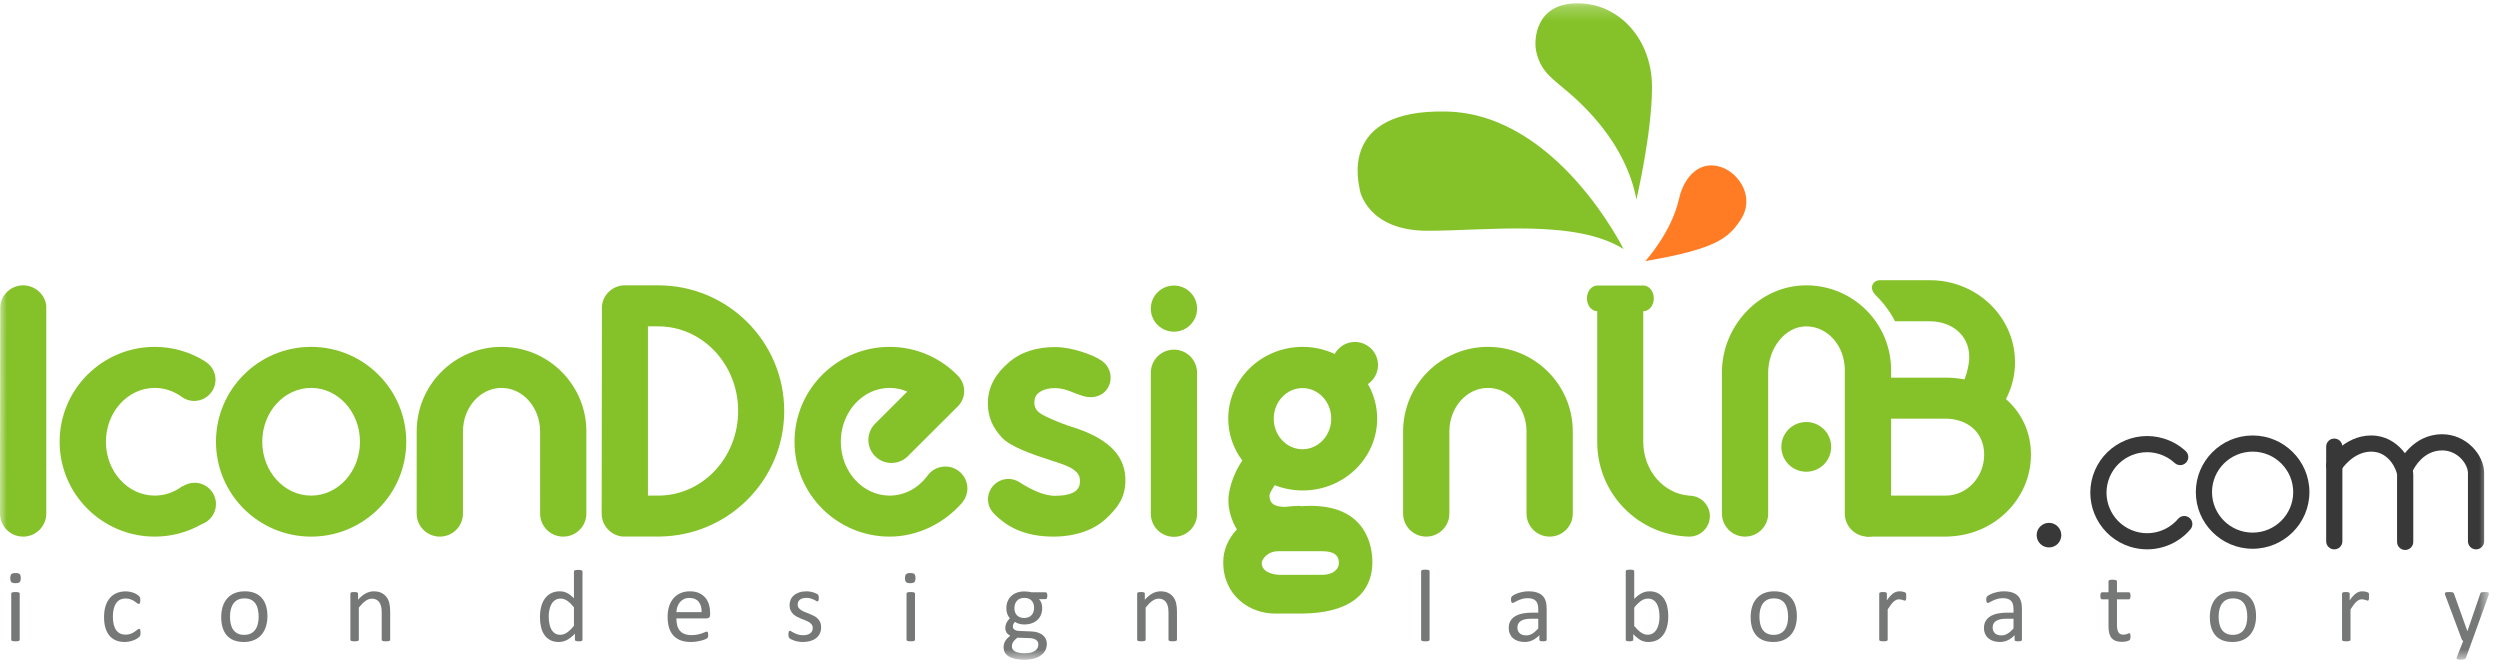 <svg width="179" height="48" viewBox="0 0 179 48" fill="none" xmlns="http://www.w3.org/2000/svg">
<mask id="mask0_2_96" style="mask-type:luminance" maskUnits="userSpaceOnUse" x="0" y="0" width="179" height="48">
<path d="M0 0.235H178.208V47.235H0V0.235Z" fill="white"/>
</mask>
<g mask="url(#mask0_2_96)">
<path d="M76.744 30.563C75.842 30.283 74.804 29.815 74.504 29.61C74.114 29.343 74.019 29.054 74.075 28.626C74.143 28.108 74.755 27.788 75.516 27.788C76.345 27.788 76.806 28.151 77.656 28.385C77.707 28.399 77.955 28.439 78.09 28.439C78.905 28.439 79.52 27.849 79.52 27.037C79.52 26.636 79.359 26.275 79.099 26.01C79.051 25.953 78.866 25.816 78.859 25.811C78.229 25.392 76.748 24.851 75.567 24.851C74.234 24.851 73.124 25.184 72.237 25.943C71.35 26.703 70.73 27.63 70.73 28.89C70.73 29.788 71.037 30.588 71.75 31.341C72.358 31.983 73.826 32.507 75.332 32.99C76.155 33.249 76.611 33.424 76.896 33.649C77.182 33.873 77.325 34.048 77.325 34.479C77.325 35.29 76.486 35.499 75.516 35.499C74.693 35.499 73.723 34.975 73.251 34.688C73.172 34.639 72.959 34.504 72.959 34.504C72.739 34.372 72.484 34.291 72.208 34.291C71.399 34.291 70.741 34.946 70.741 35.754C70.741 36.103 70.869 36.419 71.073 36.67C71.076 36.676 71.179 36.793 71.201 36.814C71.944 37.558 73.155 38.422 75.424 38.422C76.991 38.422 78.324 37.951 79.198 37.131C80.072 36.311 80.578 35.592 80.578 34.383C80.578 32.929 79.772 31.501 76.744 30.563Z" fill="#85C229"/>
<path d="M22.276 35.485C20.344 35.485 18.778 33.758 18.778 31.629C18.778 29.5 20.344 27.774 22.276 27.774C24.208 27.774 25.774 29.5 25.774 31.629C25.774 33.758 24.208 35.485 22.276 35.485ZM22.276 24.836C18.514 24.836 15.464 27.877 15.464 31.629C15.464 35.381 18.514 38.422 22.276 38.422C26.038 38.422 29.088 35.381 29.088 31.629C29.088 27.877 26.038 24.836 22.276 24.836Z" fill="#85C229"/>
<path d="M135.402 26.489C135.402 23.143 132.685 20.43 129.329 20.43C125.974 20.43 123.289 23.326 123.289 26.672L123.291 36.788C123.301 37.692 124.037 38.422 124.946 38.422C125.855 38.422 126.593 37.692 126.602 36.788V26.672C126.602 24.949 127.804 23.367 129.329 23.367C130.855 23.367 132.088 24.765 132.088 26.489V36.77C132.088 37.682 132.826 38.422 133.742 38.422C134.657 38.422 135.402 37.682 135.402 36.77V26.489Z" fill="#85C229"/>
<path d="M69.266 34.976C69.266 34.107 68.56 33.403 67.689 33.403C67.143 33.403 66.662 33.679 66.379 34.099C65.738 34.944 64.778 35.485 63.7 35.485C61.768 35.485 60.202 33.758 60.202 31.629C60.202 29.5 61.768 27.774 63.7 27.774C64.146 27.774 64.57 27.87 64.961 28.038L62.641 30.352C62.016 30.999 62.02 32.028 62.66 32.666C63.3 33.304 64.332 33.309 64.981 32.685L68.631 29.044C68.88 28.765 69.036 28.402 69.036 28C69.036 27.581 68.87 27.203 68.603 26.922L68.433 26.75C67.207 25.567 65.54 24.836 63.7 24.836C59.938 24.836 56.888 27.877 56.888 31.629C56.888 35.381 59.938 38.422 63.7 38.422C65.74 38.422 67.616 37.441 68.865 36.024C68.865 36.024 68.93 35.939 68.961 35.897C69.151 35.638 69.266 35.322 69.266 34.976Z" fill="#85C229"/>
<path d="M3.314 21.899C3.221 21.074 2.509 20.43 1.657 20.43C0.805 20.43 0.111 21.074 0.019 21.899C0.019 21.899 0 36.686 0 36.77C0 37.682 0.742 38.422 1.657 38.422C2.572 38.422 3.314 37.682 3.314 36.77V21.899Z" fill="#85C229"/>
<path d="M47.13 35.485C47.08 35.485 48.087 35.486 46.393 35.485V23.367C46.789 23.367 47.106 23.367 47.13 23.367C50.29 23.367 52.852 26.08 52.852 29.426C52.852 32.773 50.29 35.485 47.13 35.485ZM56.15 29.426C56.15 24.457 52.111 20.43 47.13 20.43H44.736C43.884 20.43 43.19 21.074 43.098 21.899C43.098 21.899 43.079 36.686 43.079 36.77C43.079 37.62 43.725 38.324 44.552 38.416C44.552 38.416 46.961 38.416 47.229 38.416C52.165 38.363 56.15 34.361 56.15 29.426ZM47.229 38.416C47.196 38.417 47.163 38.416 47.13 38.416C47.159 38.416 47.616 38.417 47.229 38.416Z" fill="#85C229"/>
<path d="M112.611 30.887C112.607 27.545 109.89 24.836 106.537 24.836C103.183 24.836 100.465 27.546 100.462 30.889V36.77C100.462 37.682 101.204 38.422 102.118 38.422C103.034 38.422 103.775 37.682 103.775 36.77V30.895C103.775 29.172 105.012 27.774 106.537 27.774C108.062 27.774 109.298 29.172 109.298 30.895L109.299 36.776C109.302 37.686 110.043 38.422 110.955 38.422C111.869 38.422 112.609 37.686 112.611 36.776V30.887Z" fill="#85C229"/>
<path d="M41.985 30.887C41.98 27.545 39.263 24.836 35.91 24.836C32.556 24.836 29.838 27.546 29.835 30.889C29.835 30.889 29.834 36.766 29.834 36.77C29.834 37.682 30.576 38.422 31.491 38.422C32.407 38.422 33.148 37.682 33.148 36.77V30.895C33.148 29.172 34.384 27.774 35.91 27.774C37.435 27.774 38.671 29.172 38.671 30.895L38.672 36.776C38.675 37.686 39.416 38.422 40.328 38.422C41.241 38.422 41.981 37.686 41.984 36.776L41.985 30.887Z" fill="#85C229"/>
<path d="M84.055 23.749C84.969 23.749 85.711 23.01 85.711 22.097C85.711 21.184 84.969 20.445 84.055 20.445C83.139 20.445 82.398 21.184 82.398 22.097C82.398 23.01 83.139 23.749 84.055 23.749ZM84.055 25.035C83.143 25.035 82.405 25.768 82.399 26.675L82.398 36.79C82.401 37.7 83.141 38.437 84.055 38.437C84.967 38.437 85.707 37.7 85.711 36.79L85.71 26.675C85.703 25.768 84.966 25.035 84.055 25.035Z" fill="#85C229"/>
<path d="M116.246 17.836C116.246 17.836 111.505 8.183 103.603 7.986C95.7 7.789 97.347 13.305 97.347 13.502C97.347 13.7 97.939 16.523 102.22 16.523C106.5 16.523 112.821 15.669 116.246 17.836Z" fill="#85C229"/>
<path d="M117.165 14.29C117.165 14.29 118.284 9.562 118.284 6.213C118.284 2.863 115.979 0.235 112.95 0.235C109.921 0.235 109.82 2.865 109.986 3.652C110.396 5.584 111.633 5.743 113.74 7.981C115.848 10.218 116.836 12.451 117.165 14.29Z" fill="#85C229"/>
<path d="M117.807 18.69C117.807 18.69 119.675 16.658 120.218 14.232C120.582 12.61 121.757 11.401 123.321 11.994C124.535 12.454 125.708 14.159 124.589 15.801C123.745 17.039 122.877 17.836 117.807 18.69Z" fill="#FF7C24"/>
<path d="M145.417 32.547C145.417 30.922 144.732 29.543 143.626 28.572C144.041 27.78 144.277 26.886 144.277 25.938C144.277 22.693 141.548 20.063 138.183 20.063H134.605C134.314 20.063 134.09 20.24 134.032 20.516C133.991 20.705 134.129 20.969 134.252 21.088C135.264 22.068 135.679 23.002 135.679 23.002C135.679 23.002 135.681 23.002 135.681 23.002H135.679C135.729 22.999 138.116 23.002 138.166 23.002C139.691 23.002 140.999 23.948 140.999 25.571C140.999 26.033 140.858 26.673 140.658 27.166C140.228 27.085 139.783 27.04 139.324 27.04H134.739V29.977C137.378 29.973 139.244 29.977 139.306 29.977C140.831 29.977 142.067 30.925 142.067 32.547C142.067 34.169 140.831 35.485 139.306 35.485H133.599V38.422H139.49V38.414C142.777 38.328 145.417 35.737 145.417 32.547Z" fill="#85C229"/>
<path d="M131.113 31.996C131.113 32.979 130.314 33.776 129.329 33.776C128.343 33.776 127.544 32.979 127.544 31.996C127.544 31.014 128.343 30.217 129.329 30.217C130.314 30.217 131.113 31.014 131.113 31.996Z" fill="#85C229"/>
<path d="M1.411 45.805C1.411 45.824 1.407 45.84 1.397 45.854C1.387 45.867 1.371 45.879 1.349 45.889C1.327 45.899 1.296 45.906 1.257 45.911C1.218 45.916 1.168 45.918 1.107 45.918C1.048 45.918 0.999 45.916 0.959 45.911C0.92 45.906 0.889 45.899 0.866 45.889C0.842 45.879 0.826 45.867 0.817 45.854C0.809 45.84 0.805 45.824 0.805 45.805V42.504C0.805 42.487 0.809 42.471 0.817 42.456C0.826 42.441 0.842 42.429 0.866 42.42C0.889 42.41 0.92 42.402 0.959 42.397C0.999 42.392 1.048 42.39 1.107 42.39C1.168 42.39 1.218 42.392 1.257 42.397C1.296 42.402 1.327 42.41 1.349 42.42C1.371 42.429 1.387 42.441 1.397 42.456C1.407 42.471 1.411 42.487 1.411 42.504V45.805ZM1.487 41.389C1.487 41.531 1.46 41.627 1.406 41.679C1.352 41.73 1.253 41.756 1.108 41.756C0.966 41.756 0.868 41.731 0.816 41.681C0.763 41.631 0.737 41.536 0.737 41.396C0.737 41.255 0.764 41.158 0.818 41.106C0.872 41.055 0.971 41.029 1.116 41.029C1.258 41.029 1.355 41.055 1.408 41.105C1.46 41.155 1.487 41.249 1.487 41.389Z" fill="#767777"/>
<path d="M10.06 45.302C10.06 45.343 10.059 45.379 10.057 45.41C10.054 45.44 10.05 45.467 10.044 45.487C10.038 45.508 10.031 45.526 10.022 45.542C10.013 45.558 9.994 45.581 9.963 45.612C9.932 45.643 9.88 45.68 9.807 45.726C9.733 45.77 9.65 45.811 9.559 45.846C9.467 45.882 9.367 45.911 9.259 45.933C9.151 45.955 9.04 45.966 8.924 45.966C8.687 45.966 8.476 45.926 8.292 45.848C8.108 45.77 7.954 45.656 7.83 45.506C7.706 45.355 7.612 45.171 7.547 44.952C7.482 44.733 7.45 44.48 7.45 44.195C7.45 43.869 7.489 43.59 7.569 43.357C7.649 43.123 7.758 42.932 7.897 42.782C8.035 42.634 8.198 42.523 8.385 42.45C8.573 42.379 8.776 42.343 8.994 42.343C9.099 42.343 9.202 42.352 9.301 42.372C9.4 42.392 9.492 42.417 9.575 42.449C9.659 42.481 9.733 42.517 9.798 42.559C9.862 42.6 9.91 42.636 9.939 42.666C9.969 42.695 9.989 42.718 10 42.735C10.011 42.752 10.02 42.772 10.027 42.795C10.035 42.818 10.04 42.845 10.042 42.874C10.045 42.904 10.046 42.94 10.046 42.984C10.046 43.079 10.035 43.146 10.013 43.184C9.991 43.222 9.964 43.241 9.932 43.241C9.895 43.241 9.853 43.221 9.805 43.181C9.757 43.14 9.697 43.096 9.623 43.047C9.55 42.998 9.46 42.953 9.356 42.913C9.252 42.872 9.129 42.852 8.987 42.852C8.695 42.852 8.471 42.964 8.316 43.188C8.16 43.411 8.082 43.736 8.082 44.162C8.082 44.374 8.103 44.56 8.143 44.721C8.183 44.881 8.243 45.015 8.321 45.122C8.4 45.23 8.496 45.31 8.61 45.362C8.724 45.415 8.854 45.441 9.002 45.441C9.141 45.441 9.264 45.419 9.369 45.375C9.475 45.331 9.566 45.283 9.643 45.23C9.721 45.178 9.785 45.13 9.838 45.087C9.891 45.044 9.932 45.023 9.962 45.023C9.978 45.023 9.993 45.028 10.005 45.038C10.018 45.048 10.028 45.064 10.037 45.087C10.045 45.11 10.051 45.14 10.055 45.176C10.059 45.211 10.06 45.253 10.06 45.302Z" fill="#767777"/>
<path d="M18.519 44.158C18.519 43.979 18.502 43.811 18.469 43.652C18.436 43.492 18.38 43.353 18.303 43.234C18.227 43.114 18.123 43.019 17.992 42.949C17.861 42.88 17.698 42.845 17.502 42.845C17.322 42.845 17.166 42.877 17.036 42.94C16.907 43.004 16.8 43.093 16.716 43.21C16.631 43.326 16.569 43.463 16.528 43.622C16.487 43.782 16.467 43.955 16.467 44.143C16.467 44.324 16.484 44.494 16.517 44.653C16.551 44.812 16.606 44.95 16.684 45.069C16.762 45.188 16.867 45.282 16.997 45.351C17.129 45.421 17.292 45.456 17.487 45.456C17.666 45.456 17.82 45.424 17.951 45.361C18.082 45.297 18.19 45.208 18.274 45.093C18.358 44.978 18.42 44.841 18.459 44.682C18.499 44.523 18.519 44.348 18.519 44.158ZM19.148 44.118C19.148 44.387 19.112 44.634 19.041 44.86C18.97 45.086 18.864 45.281 18.723 45.445C18.582 45.609 18.406 45.736 18.194 45.828C17.981 45.92 17.735 45.966 17.456 45.966C17.184 45.966 16.946 45.925 16.745 45.845C16.542 45.764 16.374 45.647 16.239 45.493C16.104 45.339 16.004 45.151 15.938 44.931C15.871 44.712 15.838 44.462 15.838 44.183C15.838 43.915 15.873 43.667 15.943 43.441C16.013 43.215 16.118 43.02 16.259 42.856C16.4 42.692 16.576 42.565 16.787 42.475C16.997 42.384 17.244 42.339 17.526 42.339C17.798 42.339 18.035 42.379 18.238 42.46C18.44 42.54 18.608 42.658 18.743 42.812C18.878 42.966 18.979 43.153 19.047 43.373C19.114 43.593 19.148 43.841 19.148 44.118Z" fill="#767777"/>
<path d="M27.937 45.805C27.937 45.824 27.932 45.84 27.922 45.854C27.912 45.867 27.896 45.879 27.874 45.889C27.852 45.899 27.822 45.906 27.782 45.911C27.743 45.916 27.694 45.918 27.635 45.918C27.574 45.918 27.523 45.916 27.484 45.911C27.445 45.906 27.415 45.899 27.392 45.889C27.37 45.879 27.354 45.867 27.345 45.854C27.335 45.84 27.33 45.824 27.33 45.805V43.872C27.33 43.683 27.315 43.532 27.286 43.417C27.256 43.302 27.213 43.203 27.157 43.12C27.101 43.037 27.028 42.973 26.939 42.929C26.849 42.885 26.745 42.863 26.628 42.863C26.475 42.863 26.324 42.917 26.172 43.024C26.019 43.133 25.86 43.29 25.693 43.498V45.805C25.693 45.824 25.689 45.84 25.678 45.854C25.669 45.867 25.653 45.879 25.631 45.889C25.609 45.899 25.578 45.906 25.539 45.911C25.499 45.916 25.45 45.918 25.388 45.918C25.329 45.918 25.28 45.916 25.241 45.911C25.202 45.906 25.171 45.899 25.147 45.889C25.124 45.879 25.108 45.867 25.1 45.854C25.091 45.84 25.087 45.824 25.087 45.805V42.504C25.087 42.484 25.09 42.468 25.098 42.454C25.105 42.441 25.12 42.429 25.142 42.418C25.164 42.407 25.192 42.399 25.226 42.396C25.261 42.392 25.306 42.39 25.363 42.39C25.416 42.39 25.461 42.392 25.497 42.396C25.532 42.399 25.56 42.407 25.579 42.418C25.599 42.429 25.613 42.441 25.622 42.454C25.63 42.468 25.635 42.484 25.635 42.504V42.94C25.821 42.732 26.006 42.58 26.192 42.484C26.377 42.387 26.564 42.339 26.753 42.339C26.973 42.339 27.159 42.376 27.31 42.45C27.461 42.525 27.582 42.625 27.676 42.749C27.769 42.874 27.836 43.02 27.876 43.188C27.916 43.355 27.937 43.556 27.937 43.791V45.805Z" fill="#767777"/>
<path d="M41.095 43.483C40.931 43.28 40.772 43.125 40.619 43.019C40.465 42.913 40.306 42.859 40.139 42.859C39.985 42.859 39.853 42.896 39.745 42.97C39.638 43.043 39.55 43.14 39.483 43.259C39.415 43.379 39.366 43.515 39.335 43.666C39.305 43.818 39.289 43.972 39.289 44.129C39.289 44.295 39.302 44.458 39.328 44.616C39.354 44.776 39.399 44.916 39.463 45.04C39.526 45.163 39.611 45.262 39.716 45.337C39.822 45.411 39.954 45.449 40.113 45.449C40.194 45.449 40.272 45.438 40.346 45.415C40.421 45.394 40.498 45.357 40.577 45.306C40.655 45.254 40.737 45.188 40.823 45.105C40.909 45.024 40.999 44.923 41.095 44.803V43.483ZM41.706 45.805C41.706 45.824 41.701 45.841 41.693 45.855C41.684 45.87 41.669 45.882 41.648 45.891C41.628 45.899 41.6 45.906 41.566 45.911C41.532 45.916 41.49 45.918 41.441 45.918C41.389 45.918 41.346 45.916 41.312 45.911C41.278 45.906 41.25 45.899 41.227 45.891C41.205 45.882 41.189 45.87 41.18 45.855C41.17 45.841 41.165 45.824 41.165 45.805V45.368C40.991 45.556 40.81 45.703 40.623 45.808C40.435 45.913 40.23 45.966 40.007 45.966C39.764 45.966 39.557 45.919 39.385 45.824C39.214 45.731 39.074 45.603 38.968 45.443C38.861 45.283 38.783 45.095 38.734 44.878C38.685 44.662 38.661 44.434 38.661 44.195C38.661 43.911 38.691 43.655 38.753 43.426C38.814 43.198 38.905 43.003 39.025 42.841C39.145 42.68 39.294 42.556 39.471 42.469C39.649 42.382 39.855 42.339 40.087 42.339C40.281 42.339 40.458 42.381 40.619 42.465C40.779 42.55 40.938 42.674 41.095 42.838V40.92C41.095 40.903 41.099 40.886 41.108 40.87C41.117 40.854 41.133 40.842 41.158 40.834C41.182 40.825 41.213 40.818 41.251 40.812C41.289 40.805 41.338 40.802 41.397 40.802C41.458 40.802 41.508 40.805 41.547 40.812C41.587 40.818 41.617 40.825 41.639 40.834C41.661 40.842 41.678 40.854 41.689 40.87C41.7 40.886 41.706 40.903 41.706 40.92V45.805Z" fill="#767777"/>
<path d="M50.235 43.831C50.243 43.514 50.172 43.264 50.023 43.083C49.874 42.902 49.652 42.812 49.359 42.812C49.209 42.812 49.076 42.84 48.963 42.896C48.849 42.953 48.754 43.027 48.678 43.12C48.602 43.213 48.542 43.321 48.5 43.444C48.459 43.568 48.435 43.697 48.43 43.831H50.235ZM50.846 44.011C50.846 44.106 50.822 44.174 50.774 44.215C50.726 44.255 50.671 44.275 50.61 44.275H48.43C48.43 44.459 48.448 44.623 48.485 44.77C48.522 44.917 48.584 45.043 48.67 45.148C48.756 45.253 48.868 45.334 49.006 45.39C49.145 45.446 49.313 45.474 49.513 45.474C49.67 45.474 49.811 45.462 49.934 45.436C50.057 45.41 50.163 45.382 50.253 45.35C50.343 45.318 50.417 45.289 50.475 45.264C50.533 45.238 50.577 45.224 50.606 45.224C50.624 45.224 50.639 45.229 50.653 45.238C50.666 45.246 50.676 45.26 50.684 45.276C50.691 45.294 50.697 45.317 50.701 45.348C50.704 45.379 50.706 45.415 50.706 45.46C50.706 45.492 50.705 45.519 50.703 45.542C50.7 45.565 50.697 45.586 50.694 45.605C50.69 45.623 50.683 45.639 50.675 45.654C50.666 45.669 50.655 45.683 50.642 45.696C50.628 45.709 50.589 45.732 50.522 45.762C50.456 45.792 50.371 45.823 50.265 45.852C50.16 45.881 50.038 45.907 49.899 45.931C49.761 45.954 49.613 45.966 49.456 45.966C49.184 45.966 48.945 45.928 48.741 45.852C48.536 45.776 48.364 45.664 48.224 45.515C48.084 45.365 47.979 45.179 47.907 44.954C47.837 44.729 47.801 44.467 47.801 44.169C47.801 43.886 47.838 43.63 47.911 43.404C47.985 43.178 48.091 42.986 48.23 42.828C48.368 42.671 48.535 42.55 48.732 42.465C48.928 42.381 49.147 42.339 49.39 42.339C49.65 42.339 49.871 42.38 50.053 42.463C50.236 42.547 50.386 42.658 50.504 42.799C50.622 42.94 50.708 43.105 50.763 43.294C50.819 43.484 50.846 43.686 50.846 43.901V44.011Z" fill="#767777"/>
<path d="M58.794 44.906C58.794 45.075 58.762 45.224 58.7 45.357C58.638 45.489 58.548 45.6 58.433 45.691C58.318 45.781 58.181 45.849 58.021 45.896C57.862 45.942 57.687 45.966 57.496 45.966C57.378 45.966 57.266 45.957 57.159 45.938C57.053 45.92 56.957 45.897 56.872 45.868C56.788 45.84 56.716 45.811 56.657 45.78C56.598 45.75 56.555 45.722 56.528 45.698C56.501 45.673 56.482 45.639 56.469 45.595C56.458 45.551 56.451 45.492 56.451 45.415C56.451 45.369 56.454 45.33 56.459 45.298C56.464 45.267 56.469 45.241 56.477 45.221C56.484 45.202 56.495 45.188 56.508 45.179C56.522 45.171 56.537 45.166 56.554 45.166C56.581 45.166 56.621 45.183 56.674 45.216C56.726 45.249 56.791 45.285 56.868 45.324C56.946 45.363 57.037 45.399 57.142 45.432C57.248 45.465 57.37 45.482 57.507 45.482C57.61 45.482 57.703 45.47 57.786 45.449C57.87 45.427 57.942 45.394 58.003 45.351C58.064 45.308 58.112 45.254 58.145 45.189C58.178 45.122 58.194 45.044 58.194 44.954C58.194 44.861 58.17 44.783 58.123 44.719C58.075 44.656 58.012 44.599 57.933 44.55C57.855 44.502 57.767 44.458 57.669 44.42C57.57 44.382 57.469 44.342 57.365 44.301C57.261 44.259 57.159 44.212 57.06 44.16C56.961 44.107 56.872 44.043 56.793 43.967C56.715 43.891 56.652 43.801 56.604 43.696C56.556 43.591 56.532 43.465 56.532 43.318C56.532 43.188 56.557 43.064 56.607 42.946C56.658 42.827 56.733 42.723 56.834 42.634C56.934 42.545 57.06 42.473 57.21 42.42C57.361 42.366 57.537 42.339 57.738 42.339C57.827 42.339 57.915 42.346 58.003 42.361C58.091 42.376 58.171 42.394 58.242 42.416C58.313 42.438 58.374 42.462 58.424 42.487C58.474 42.513 58.513 42.536 58.538 42.555C58.563 42.575 58.581 42.592 58.589 42.607C58.598 42.621 58.605 42.638 58.608 42.656C58.612 42.674 58.615 42.697 58.619 42.724C58.622 42.751 58.625 42.784 58.625 42.823C58.625 42.864 58.622 42.9 58.619 42.931C58.615 42.962 58.609 42.987 58.6 43.006C58.592 43.026 58.581 43.04 58.569 43.049C58.557 43.057 58.544 43.062 58.529 43.062C58.507 43.062 58.475 43.048 58.433 43.021C58.392 42.994 58.338 42.965 58.272 42.934C58.205 42.904 58.127 42.876 58.038 42.849C57.949 42.822 57.846 42.808 57.731 42.808C57.628 42.808 57.537 42.82 57.459 42.843C57.381 42.866 57.316 42.899 57.266 42.942C57.215 42.985 57.178 43.036 57.152 43.094C57.126 43.153 57.113 43.216 57.113 43.285C57.113 43.38 57.137 43.46 57.187 43.525C57.236 43.59 57.299 43.647 57.378 43.696C57.456 43.745 57.546 43.789 57.647 43.827C57.747 43.867 57.849 43.907 57.953 43.949C58.058 43.99 58.161 44.037 58.262 44.089C58.364 44.139 58.454 44.202 58.532 44.275C58.611 44.349 58.674 44.436 58.722 44.539C58.77 44.642 58.794 44.764 58.794 44.906Z" fill="#767777"/>
<path d="M65.514 45.805C65.514 45.824 65.508 45.84 65.499 45.854C65.489 45.867 65.473 45.879 65.451 45.889C65.429 45.899 65.398 45.906 65.359 45.911C65.32 45.916 65.27 45.918 65.208 45.918C65.15 45.918 65.1 45.916 65.061 45.911C65.022 45.906 64.991 45.899 64.968 45.889C64.944 45.879 64.928 45.867 64.92 45.854C64.911 45.84 64.907 45.824 64.907 45.805V42.504C64.907 42.487 64.911 42.471 64.92 42.456C64.928 42.441 64.944 42.429 64.968 42.42C64.991 42.41 65.022 42.402 65.061 42.397C65.1 42.392 65.15 42.39 65.208 42.39C65.27 42.39 65.32 42.392 65.359 42.397C65.398 42.402 65.429 42.41 65.451 42.42C65.473 42.429 65.489 42.441 65.499 42.456C65.508 42.471 65.514 42.487 65.514 42.504V45.805ZM65.549 41.389C65.549 41.531 65.522 41.627 65.468 41.679C65.414 41.73 65.315 41.756 65.17 41.756C65.028 41.756 64.93 41.731 64.878 41.681C64.825 41.631 64.799 41.536 64.799 41.396C64.799 41.255 64.826 41.158 64.88 41.106C64.934 41.055 65.033 41.029 65.177 41.029C65.32 41.029 65.417 41.055 65.47 41.105C65.522 41.155 65.549 41.249 65.549 41.389Z" fill="#767777"/>
<path d="M74.04 43.523C74.04 43.298 73.978 43.123 73.855 42.997C73.731 42.871 73.555 42.808 73.327 42.808C73.209 42.808 73.107 42.828 73.02 42.867C72.933 42.906 72.861 42.96 72.803 43.029C72.745 43.097 72.702 43.175 72.674 43.265C72.646 43.354 72.632 43.448 72.632 43.545C72.632 43.763 72.694 43.934 72.818 44.059C72.941 44.183 73.115 44.246 73.338 44.246C73.458 44.246 73.562 44.227 73.65 44.189C73.739 44.151 73.812 44.099 73.869 44.032C73.927 43.964 73.97 43.886 73.998 43.798C74.026 43.711 74.04 43.619 74.04 43.523ZM74.346 46.138C74.346 45.996 74.287 45.887 74.171 45.81C74.054 45.733 73.897 45.692 73.698 45.687L72.841 45.658C72.763 45.719 72.699 45.777 72.648 45.832C72.598 45.887 72.558 45.939 72.529 45.99C72.499 46.039 72.479 46.089 72.468 46.138C72.457 46.187 72.452 46.237 72.452 46.289C72.452 46.447 72.533 46.568 72.694 46.65C72.856 46.731 73.082 46.773 73.371 46.773C73.555 46.773 73.709 46.755 73.832 46.719C73.956 46.684 74.056 46.636 74.132 46.578C74.209 46.52 74.263 46.452 74.296 46.377C74.329 46.3 74.346 46.221 74.346 46.138ZM74.989 42.654C74.989 42.74 74.977 42.802 74.954 42.839C74.931 42.877 74.901 42.896 74.864 42.896H74.39C74.475 42.984 74.536 43.081 74.57 43.188C74.604 43.294 74.621 43.405 74.621 43.52C74.621 43.711 74.591 43.879 74.529 44.026C74.468 44.172 74.38 44.296 74.266 44.398C74.152 44.499 74.017 44.577 73.86 44.631C73.703 44.685 73.529 44.712 73.338 44.712C73.203 44.712 73.075 44.694 72.954 44.658C72.832 44.623 72.739 44.578 72.672 44.525C72.628 44.568 72.592 44.619 72.564 44.675C72.536 44.731 72.522 44.796 72.522 44.869C72.522 44.955 72.561 45.026 72.641 45.082C72.721 45.138 72.827 45.169 72.959 45.174L73.823 45.21C73.988 45.215 74.138 45.238 74.275 45.278C74.413 45.318 74.532 45.376 74.632 45.45C74.733 45.525 74.811 45.617 74.868 45.726C74.924 45.834 74.952 45.961 74.952 46.105C74.952 46.257 74.921 46.401 74.856 46.538C74.793 46.675 74.695 46.795 74.564 46.899C74.433 47.003 74.266 47.085 74.062 47.145C73.859 47.205 73.619 47.235 73.342 47.235C73.074 47.235 72.847 47.212 72.659 47.167C72.472 47.122 72.318 47.06 72.198 46.981C72.078 46.903 71.991 46.809 71.937 46.701C71.883 46.592 71.856 46.474 71.856 46.347C71.856 46.266 71.866 46.188 71.885 46.113C71.905 46.036 71.935 45.965 71.976 45.896C72.016 45.828 72.066 45.762 72.126 45.7C72.186 45.638 72.256 45.576 72.334 45.515C72.214 45.454 72.125 45.377 72.068 45.283C72.01 45.191 71.981 45.09 71.981 44.983C71.981 44.834 72.011 44.7 72.073 44.583C72.134 44.466 72.21 44.361 72.301 44.268C72.225 44.177 72.165 44.075 72.121 43.962C72.077 43.848 72.055 43.711 72.055 43.549C72.055 43.361 72.086 43.192 72.15 43.043C72.214 42.894 72.302 42.768 72.415 42.666C72.528 42.563 72.663 42.484 72.821 42.429C72.98 42.374 73.151 42.346 73.338 42.346C73.438 42.346 73.532 42.351 73.619 42.363C73.706 42.374 73.788 42.389 73.864 42.408H74.864C74.906 42.408 74.937 42.429 74.958 42.469C74.979 42.509 74.989 42.571 74.989 42.654Z" fill="#767777"/>
<path d="M84.271 45.805C84.271 45.824 84.266 45.84 84.256 45.854C84.246 45.867 84.231 45.879 84.208 45.889C84.186 45.899 84.155 45.906 84.116 45.911C84.077 45.916 84.028 45.918 83.969 45.918C83.908 45.918 83.857 45.916 83.819 45.911C83.779 45.906 83.748 45.899 83.727 45.889C83.704 45.879 83.688 45.867 83.678 45.854C83.669 45.84 83.664 45.824 83.664 45.805V43.872C83.664 43.683 83.649 43.532 83.62 43.417C83.591 43.302 83.547 43.203 83.491 43.12C83.434 43.037 83.362 42.973 83.272 42.929C83.183 42.885 83.079 42.863 82.962 42.863C82.81 42.863 82.658 42.917 82.505 43.024C82.354 43.133 82.194 43.29 82.028 43.498V45.805C82.028 45.824 82.022 45.84 82.013 45.854C82.003 45.867 81.987 45.879 81.965 45.889C81.943 45.899 81.912 45.906 81.873 45.911C81.834 45.916 81.784 45.918 81.722 45.918C81.663 45.918 81.614 45.916 81.575 45.911C81.536 45.906 81.505 45.899 81.481 45.889C81.458 45.879 81.442 45.867 81.433 45.854C81.425 45.84 81.421 45.824 81.421 45.805V42.504C81.421 42.484 81.425 42.468 81.432 42.454C81.439 42.441 81.454 42.429 81.476 42.418C81.498 42.407 81.526 42.399 81.56 42.396C81.595 42.392 81.64 42.39 81.697 42.39C81.751 42.39 81.795 42.392 81.831 42.396C81.866 42.399 81.894 42.407 81.914 42.418C81.933 42.429 81.947 42.441 81.956 42.454C81.964 42.468 81.969 42.484 81.969 42.504V42.94C82.155 42.732 82.341 42.58 82.526 42.484C82.711 42.387 82.898 42.339 83.086 42.339C83.307 42.339 83.493 42.376 83.644 42.45C83.794 42.525 83.916 42.625 84.01 42.749C84.103 42.874 84.169 43.02 84.21 43.188C84.25 43.355 84.271 43.556 84.271 43.791V45.805Z" fill="#767777"/>
<path d="M102.359 45.805C102.359 45.824 102.355 45.84 102.345 45.854C102.335 45.867 102.319 45.879 102.297 45.889C102.275 45.899 102.244 45.906 102.205 45.911C102.166 45.916 102.115 45.918 102.054 45.918C101.995 45.918 101.946 45.916 101.907 45.911C101.868 45.906 101.836 45.899 101.813 45.889C101.79 45.879 101.774 45.867 101.765 45.854C101.757 45.84 101.752 45.824 101.752 45.805V40.905C101.752 40.886 101.757 40.868 101.765 40.853C101.774 40.839 101.79 40.827 101.813 40.817C101.836 40.807 101.868 40.8 101.907 40.794C101.946 40.79 101.995 40.788 102.054 40.788C102.115 40.788 102.166 40.79 102.205 40.794C102.244 40.8 102.275 40.807 102.297 40.817C102.319 40.827 102.335 40.839 102.345 40.853C102.355 40.868 102.359 40.886 102.359 40.905V45.805Z" fill="#767777"/>
<path d="M110.139 44.301H109.621C109.454 44.301 109.309 44.315 109.186 44.343C109.064 44.371 108.962 44.413 108.881 44.468C108.801 44.523 108.741 44.589 108.703 44.666C108.665 44.743 108.645 44.831 108.645 44.931C108.645 45.103 108.7 45.239 108.809 45.341C108.919 45.442 109.071 45.493 109.267 45.493C109.427 45.493 109.574 45.453 109.71 45.371C109.846 45.291 109.989 45.167 110.139 45.001V44.301ZM110.742 45.808C110.742 45.838 110.732 45.86 110.713 45.874C110.693 45.889 110.666 45.899 110.632 45.907C110.597 45.914 110.547 45.918 110.481 45.918C110.417 45.918 110.366 45.914 110.328 45.907C110.29 45.899 110.263 45.889 110.246 45.874C110.228 45.86 110.219 45.838 110.219 45.808V45.478C110.075 45.632 109.914 45.752 109.736 45.838C109.559 45.923 109.37 45.966 109.172 45.966C108.998 45.966 108.84 45.943 108.699 45.898C108.558 45.853 108.438 45.787 108.339 45.702C108.24 45.616 108.163 45.511 108.107 45.386C108.052 45.262 108.025 45.12 108.025 44.961C108.025 44.776 108.062 44.614 108.138 44.477C108.214 44.34 108.323 44.226 108.466 44.136C108.608 44.045 108.782 43.978 108.988 43.932C109.194 43.887 109.426 43.865 109.683 43.865H110.139V43.608C110.139 43.481 110.125 43.368 110.099 43.27C110.071 43.173 110.028 43.091 109.968 43.026C109.908 42.962 109.83 42.913 109.734 42.88C109.639 42.846 109.521 42.83 109.381 42.83C109.231 42.83 109.098 42.848 108.979 42.883C108.86 42.919 108.755 42.958 108.666 43.001C108.577 43.044 108.502 43.083 108.442 43.118C108.382 43.154 108.337 43.171 108.307 43.171C108.288 43.171 108.271 43.167 108.256 43.157C108.242 43.147 108.229 43.133 108.217 43.112C108.207 43.093 108.199 43.068 108.194 43.037C108.189 43.007 108.187 42.973 108.187 42.937C108.187 42.876 108.191 42.827 108.199 42.792C108.207 42.756 108.229 42.723 108.261 42.691C108.295 42.659 108.352 42.622 108.432 42.579C108.514 42.536 108.607 42.497 108.712 42.462C108.817 42.426 108.933 42.397 109.057 42.374C109.183 42.35 109.309 42.339 109.436 42.339C109.674 42.339 109.877 42.366 110.043 42.42C110.21 42.474 110.345 42.552 110.448 42.656C110.551 42.76 110.625 42.889 110.672 43.043C110.719 43.197 110.742 43.376 110.742 43.582V45.808Z" fill="#767777"/>
<path d="M118.82 44.179C118.82 44.011 118.807 43.848 118.782 43.688C118.756 43.529 118.71 43.389 118.646 43.267C118.582 43.145 118.497 43.046 118.391 42.971C118.285 42.897 118.154 42.86 117.996 42.86C117.916 42.86 117.839 42.871 117.763 42.892C117.686 42.915 117.608 42.951 117.529 43.003C117.45 43.054 117.368 43.12 117.283 43.201C117.198 43.282 117.107 43.383 117.011 43.505V44.822C117.179 45.024 117.34 45.179 117.492 45.285C117.645 45.392 117.804 45.445 117.97 45.445C118.123 45.445 118.254 45.408 118.362 45.335C118.47 45.262 118.559 45.164 118.626 45.044C118.695 44.922 118.744 44.787 118.774 44.636C118.805 44.486 118.82 44.334 118.82 44.179ZM119.449 44.11C119.449 44.396 119.418 44.653 119.356 44.882C119.293 45.11 119.202 45.306 119.08 45.467C118.959 45.628 118.81 45.752 118.633 45.838C118.457 45.923 118.254 45.966 118.026 45.966C117.921 45.966 117.824 45.955 117.734 45.934C117.645 45.914 117.557 45.88 117.471 45.834C117.385 45.788 117.299 45.729 117.214 45.658C117.128 45.587 117.037 45.501 116.942 45.401V45.805C116.942 45.824 116.936 45.841 116.927 45.855C116.917 45.87 116.901 45.882 116.879 45.891C116.857 45.899 116.829 45.906 116.796 45.911C116.763 45.916 116.721 45.918 116.669 45.918C116.621 45.918 116.578 45.916 116.544 45.911C116.51 45.906 116.482 45.899 116.46 45.891C116.438 45.882 116.423 45.87 116.416 45.855C116.408 45.841 116.404 45.824 116.404 45.805V40.905C116.404 40.886 116.409 40.868 116.417 40.853C116.426 40.839 116.442 40.827 116.465 40.817C116.488 40.807 116.52 40.8 116.559 40.794C116.598 40.79 116.647 40.788 116.706 40.788C116.767 40.788 116.818 40.79 116.857 40.794C116.896 40.8 116.927 40.807 116.949 40.817C116.971 40.827 116.987 40.839 116.997 40.853C117.007 40.868 117.011 40.886 117.011 40.905V42.882C117.11 42.781 117.205 42.697 117.297 42.628C117.389 42.56 117.478 42.504 117.566 42.462C117.655 42.419 117.743 42.388 117.832 42.368C117.919 42.349 118.013 42.339 118.111 42.339C118.351 42.339 118.556 42.387 118.727 42.482C118.897 42.577 119.035 42.705 119.143 42.865C119.249 43.025 119.327 43.213 119.376 43.428C119.424 43.644 119.449 43.87 119.449 44.11Z" fill="#767777"/>
<path d="M128.028 44.158C128.028 43.979 128.01 43.811 127.977 43.652C127.943 43.492 127.889 43.353 127.812 43.234C127.735 43.114 127.631 43.019 127.5 42.949C127.369 42.88 127.206 42.845 127.01 42.845C126.83 42.845 126.674 42.877 126.545 42.94C126.414 43.004 126.307 43.093 126.224 43.21C126.14 43.326 126.077 43.463 126.036 43.622C125.996 43.782 125.975 43.955 125.975 44.143C125.975 44.324 125.992 44.494 126.025 44.653C126.058 44.812 126.115 44.95 126.192 45.069C126.27 45.188 126.375 45.282 126.506 45.351C126.637 45.421 126.8 45.456 126.996 45.456C127.174 45.456 127.329 45.424 127.459 45.361C127.59 45.297 127.698 45.208 127.782 45.093C127.866 44.978 127.928 44.841 127.968 44.682C128.007 44.523 128.028 44.348 128.028 44.158ZM128.656 44.118C128.656 44.387 128.62 44.634 128.549 44.86C128.478 45.086 128.372 45.281 128.231 45.445C128.09 45.609 127.914 45.736 127.702 45.828C127.49 45.92 127.244 45.966 126.964 45.966C126.692 45.966 126.455 45.925 126.253 45.845C126.051 45.764 125.882 45.647 125.747 45.493C125.612 45.339 125.512 45.151 125.446 44.931C125.38 44.712 125.347 44.462 125.347 44.183C125.347 43.915 125.381 43.667 125.451 43.441C125.521 43.215 125.626 43.02 125.767 42.856C125.908 42.692 126.084 42.565 126.295 42.475C126.506 42.384 126.752 42.339 127.034 42.339C127.306 42.339 127.544 42.379 127.746 42.46C127.948 42.54 128.117 42.658 128.251 42.812C128.386 42.966 128.487 43.153 128.555 43.373C128.622 43.593 128.656 43.841 128.656 44.118Z" fill="#767777"/>
<path d="M136.486 42.72C136.486 42.774 136.485 42.819 136.482 42.856C136.48 42.892 136.474 42.921 136.467 42.942C136.46 42.963 136.451 42.979 136.44 42.99C136.429 43 136.413 43.006 136.394 43.006C136.375 43.006 136.351 43 136.322 42.99C136.294 42.979 136.262 42.968 136.226 42.957C136.191 42.946 136.152 42.935 136.107 42.926C136.063 42.916 136.016 42.911 135.963 42.911C135.902 42.911 135.842 42.923 135.783 42.947C135.725 42.972 135.663 43.012 135.598 43.069C135.532 43.125 135.465 43.199 135.394 43.292C135.322 43.385 135.244 43.499 135.158 43.633V45.805C135.158 45.824 135.153 45.84 135.143 45.854C135.134 45.867 135.118 45.879 135.096 45.889C135.074 45.899 135.043 45.906 135.004 45.911C134.965 45.916 134.914 45.918 134.854 45.918C134.795 45.918 134.745 45.916 134.706 45.911C134.667 45.906 134.636 45.899 134.613 45.889C134.589 45.879 134.573 45.867 134.565 45.854C134.557 45.84 134.552 45.824 134.552 45.805V42.504C134.552 42.484 134.556 42.468 134.563 42.454C134.57 42.441 134.585 42.429 134.607 42.418C134.629 42.407 134.657 42.399 134.692 42.396C134.726 42.392 134.771 42.39 134.827 42.39C134.882 42.39 134.926 42.392 134.961 42.396C134.997 42.399 135.025 42.407 135.044 42.418C135.064 42.429 135.078 42.441 135.087 42.454C135.095 42.468 135.1 42.484 135.1 42.504V42.984C135.19 42.852 135.276 42.744 135.356 42.662C135.435 42.578 135.51 42.513 135.581 42.465C135.652 42.418 135.723 42.385 135.793 42.367C135.863 42.348 135.933 42.339 136.004 42.339C136.037 42.339 136.072 42.341 136.113 42.344C136.153 42.348 136.195 42.355 136.239 42.364C136.284 42.374 136.324 42.385 136.359 42.397C136.395 42.41 136.419 42.422 136.434 42.434C136.449 42.446 136.459 42.458 136.464 42.469C136.469 42.48 136.473 42.494 136.477 42.511C136.481 42.529 136.483 42.553 136.484 42.587C136.485 42.619 136.486 42.664 136.486 42.72Z" fill="#767777"/>
<path d="M144.167 44.301H143.648C143.481 44.301 143.337 44.315 143.214 44.343C143.092 44.371 142.99 44.413 142.909 44.468C142.828 44.523 142.769 44.589 142.73 44.666C142.693 44.743 142.674 44.831 142.674 44.931C142.674 45.103 142.728 45.239 142.838 45.341C142.946 45.442 143.099 45.493 143.295 45.493C143.455 45.493 143.603 45.453 143.738 45.371C143.875 45.291 144.017 45.167 144.167 45.001V44.301ZM144.77 45.808C144.77 45.838 144.76 45.86 144.74 45.874C144.72 45.889 144.694 45.899 144.659 45.907C144.625 45.914 144.575 45.918 144.509 45.918C144.445 45.918 144.394 45.914 144.356 45.907C144.318 45.899 144.29 45.889 144.274 45.874C144.256 45.86 144.247 45.838 144.247 45.808V45.478C144.103 45.632 143.941 45.752 143.765 45.838C143.586 45.923 143.399 45.966 143.199 45.966C143.025 45.966 142.868 45.943 142.728 45.898C142.586 45.853 142.466 45.787 142.367 45.702C142.267 45.616 142.19 45.511 142.135 45.386C142.08 45.262 142.052 45.12 142.052 44.961C142.052 44.776 142.09 44.614 142.167 44.477C142.242 44.34 142.351 44.226 142.493 44.136C142.636 44.045 142.81 43.978 143.016 43.932C143.222 43.887 143.453 43.865 143.711 43.865H144.167V43.608C144.167 43.481 144.154 43.368 144.126 43.27C144.1 43.173 144.056 43.091 143.995 43.026C143.936 42.962 143.858 42.913 143.762 42.88C143.667 42.846 143.549 42.83 143.409 42.83C143.259 42.83 143.125 42.848 143.007 42.883C142.888 42.919 142.784 42.958 142.694 43.001C142.605 43.044 142.53 43.083 142.469 43.118C142.41 43.154 142.364 43.171 142.336 43.171C142.315 43.171 142.299 43.167 142.285 43.157C142.269 43.147 142.257 43.133 142.245 43.112C142.234 43.093 142.226 43.068 142.221 43.037C142.216 43.007 142.214 42.973 142.214 42.937C142.214 42.876 142.218 42.827 142.227 42.792C142.236 42.756 142.257 42.723 142.29 42.691C142.323 42.659 142.38 42.622 142.461 42.579C142.541 42.536 142.634 42.497 142.74 42.462C142.845 42.426 142.961 42.397 143.085 42.374C143.211 42.35 143.337 42.339 143.465 42.339C143.702 42.339 143.904 42.366 144.071 42.42C144.238 42.474 144.373 42.552 144.476 42.656C144.579 42.76 144.653 42.889 144.7 43.043C144.747 43.197 144.77 43.376 144.77 43.582V45.808Z" fill="#767777"/>
<path d="M152.546 45.562C152.546 45.633 152.541 45.69 152.531 45.731C152.521 45.773 152.507 45.803 152.487 45.823C152.467 45.842 152.438 45.861 152.399 45.878C152.359 45.895 152.315 45.909 152.265 45.92C152.214 45.931 152.16 45.94 152.105 45.947C152.048 45.955 151.991 45.958 151.935 45.958C151.763 45.958 151.617 45.936 151.494 45.891C151.371 45.846 151.271 45.777 151.193 45.685C151.114 45.594 151.057 45.478 151.021 45.337C150.986 45.196 150.969 45.031 150.969 44.84V42.911H150.505C150.468 42.911 150.439 42.892 150.416 42.852C150.395 42.813 150.384 42.75 150.384 42.662C150.384 42.615 150.387 42.576 150.393 42.544C150.398 42.512 150.407 42.486 150.416 42.465C150.426 42.445 150.439 42.43 150.455 42.421C150.471 42.413 150.489 42.408 150.508 42.408H150.969V41.624C150.969 41.607 150.972 41.591 150.982 41.576C150.989 41.561 151.005 41.548 151.029 41.538C151.052 41.526 151.084 41.519 151.123 41.514C151.162 41.509 151.211 41.507 151.27 41.507C151.331 41.507 151.381 41.509 151.42 41.514C151.459 41.519 151.49 41.526 151.512 41.538C151.535 41.548 151.55 41.561 151.56 41.576C151.57 41.591 151.576 41.607 151.576 41.624V42.408H152.424C152.444 42.408 152.462 42.413 152.476 42.421C152.49 42.43 152.503 42.445 152.515 42.465C152.526 42.486 152.533 42.512 152.539 42.544C152.543 42.576 152.546 42.615 152.546 42.662C152.546 42.75 152.535 42.813 152.513 42.852C152.49 42.892 152.462 42.911 152.424 42.911H151.576V44.752C151.576 44.979 151.609 45.151 151.676 45.267C151.744 45.383 151.864 45.441 152.038 45.441C152.095 45.441 152.145 45.436 152.189 45.425C152.234 45.414 152.273 45.402 152.307 45.39C152.342 45.378 152.37 45.367 152.395 45.355C152.42 45.344 152.441 45.339 152.462 45.339C152.474 45.339 152.485 45.342 152.496 45.348C152.508 45.354 152.516 45.365 152.522 45.383C152.529 45.4 152.533 45.423 152.539 45.453C152.543 45.482 152.546 45.518 152.546 45.562Z" fill="#767777"/>
<path d="M160.904 44.158C160.904 43.979 160.888 43.811 160.854 43.652C160.821 43.492 160.766 43.353 160.689 43.234C160.613 43.114 160.509 43.019 160.378 42.949C160.246 42.88 160.083 42.845 159.888 42.845C159.707 42.845 159.552 42.877 159.422 42.94C159.292 43.004 159.185 43.093 159.101 43.21C159.017 43.326 158.955 43.463 158.914 43.622C158.873 43.782 158.853 43.955 158.853 44.143C158.853 44.324 158.869 44.494 158.903 44.653C158.936 44.812 158.992 44.95 159.07 45.069C159.148 45.188 159.252 45.282 159.383 45.351C159.514 45.421 159.678 45.456 159.873 45.456C160.052 45.456 160.205 45.424 160.336 45.361C160.468 45.297 160.575 45.208 160.66 45.093C160.743 44.978 160.805 44.841 160.845 44.682C160.885 44.523 160.904 44.348 160.904 44.158ZM161.534 44.118C161.534 44.387 161.498 44.634 161.427 44.86C161.355 45.086 161.25 45.281 161.109 45.445C160.968 45.609 160.791 45.736 160.579 45.828C160.367 45.92 160.121 45.966 159.842 45.966C159.57 45.966 159.332 45.925 159.13 45.845C158.928 45.764 158.759 45.647 158.625 45.493C158.49 45.339 158.39 45.151 158.323 44.931C158.257 44.712 158.224 44.462 158.224 44.183C158.224 43.915 158.259 43.667 158.329 43.441C158.399 43.215 158.504 43.02 158.645 42.856C158.786 42.692 158.962 42.565 159.173 42.475C159.384 42.384 159.629 42.339 159.911 42.339C160.184 42.339 160.421 42.379 160.623 42.46C160.825 42.54 160.994 42.658 161.129 42.812C161.264 42.966 161.365 43.153 161.432 43.373C161.5 43.593 161.534 43.841 161.534 44.118Z" fill="#767777"/>
<path d="M169.624 42.72C169.624 42.774 169.623 42.819 169.62 42.856C169.618 42.892 169.613 42.921 169.605 42.942C169.598 42.963 169.589 42.979 169.577 42.99C169.566 43 169.551 43.006 169.532 43.006C169.512 43.006 169.489 43 169.46 42.99C169.432 42.979 169.4 42.968 169.364 42.957C169.329 42.946 169.289 42.935 169.245 42.926C169.2 42.916 169.154 42.911 169.101 42.911C169.04 42.911 168.98 42.923 168.921 42.947C168.862 42.972 168.801 43.012 168.736 43.069C168.67 43.125 168.603 43.199 168.532 43.292C168.46 43.385 168.382 43.499 168.297 43.633V45.805C168.297 45.824 168.291 45.84 168.281 45.854C168.272 45.867 168.256 45.879 168.234 45.889C168.212 45.899 168.181 45.906 168.142 45.911C168.102 45.916 168.052 45.918 167.991 45.918C167.933 45.918 167.883 45.916 167.844 45.911C167.805 45.906 167.773 45.899 167.75 45.889C167.727 45.879 167.711 45.867 167.702 45.854C167.694 45.84 167.69 45.824 167.69 45.805V42.504C167.69 42.484 167.693 42.468 167.7 42.454C167.707 42.441 167.723 42.429 167.745 42.418C167.766 42.407 167.795 42.399 167.829 42.396C167.864 42.392 167.909 42.39 167.965 42.39C168.02 42.39 168.064 42.392 168.099 42.396C168.135 42.399 168.163 42.407 168.182 42.418C168.202 42.429 168.216 42.441 168.225 42.454C168.233 42.468 168.237 42.484 168.237 42.504V42.984C168.328 42.852 168.413 42.744 168.493 42.662C168.573 42.578 168.647 42.513 168.719 42.465C168.79 42.418 168.861 42.385 168.931 42.367C169.001 42.348 169.071 42.339 169.142 42.339C169.174 42.339 169.21 42.341 169.251 42.344C169.291 42.348 169.333 42.355 169.377 42.364C169.421 42.374 169.462 42.385 169.497 42.397C169.533 42.41 169.557 42.422 169.572 42.434C169.587 42.446 169.597 42.458 169.602 42.469C169.607 42.48 169.611 42.494 169.615 42.511C169.618 42.529 169.62 42.553 169.622 42.587C169.623 42.619 169.624 42.664 169.624 42.72Z" fill="#767777"/>
<path d="M176.999 45.896L176.557 47.11C176.543 47.149 176.505 47.179 176.445 47.2C176.385 47.22 176.293 47.231 176.171 47.231C176.108 47.231 176.056 47.228 176.016 47.222C175.978 47.215 175.947 47.205 175.927 47.19C175.906 47.176 175.894 47.156 175.892 47.132C175.889 47.107 175.896 47.078 175.91 47.044L176.366 45.896C176.344 45.886 176.323 45.87 176.303 45.849C176.284 45.826 176.27 45.803 176.263 45.779L175.082 42.625C175.063 42.574 175.053 42.533 175.053 42.504C175.053 42.475 175.063 42.451 175.082 42.434C175.102 42.417 175.134 42.405 175.178 42.399C175.222 42.393 175.281 42.39 175.355 42.39C175.428 42.39 175.486 42.392 175.527 42.396C175.569 42.399 175.602 42.406 175.627 42.416C175.651 42.426 175.669 42.44 175.68 42.458C175.691 42.476 175.703 42.501 175.715 42.533L176.66 45.181H176.671L177.583 42.519C177.598 42.472 177.616 42.442 177.637 42.429C177.657 42.415 177.688 42.405 177.73 42.399C177.772 42.393 177.831 42.39 177.911 42.39C177.979 42.39 178.035 42.393 178.08 42.399C178.123 42.405 178.156 42.417 178.177 42.434C178.198 42.451 178.208 42.475 178.208 42.504C178.208 42.533 178.201 42.569 178.186 42.614L176.999 45.896Z" fill="#767777"/>
<path d="M147.59 38.317C147.59 37.831 147.196 37.436 146.708 37.436C146.22 37.436 145.825 37.831 145.825 38.317C145.825 38.803 146.22 39.197 146.708 39.197C147.196 39.197 147.59 38.803 147.59 38.317Z" fill="#383838"/>
<path d="M161.288 32.337C159.685 32.337 158.381 33.637 158.381 35.236C158.381 36.834 159.685 38.135 161.288 38.135C162.891 38.135 164.194 36.834 164.194 35.236C164.194 33.637 162.891 32.337 161.288 32.337ZM161.288 39.291C159.045 39.291 157.221 37.472 157.221 35.236C157.221 32.999 159.045 31.18 161.288 31.18C163.53 31.18 165.354 32.999 165.354 35.236C165.354 37.472 163.53 39.291 161.288 39.291Z" fill="#383838"/>
<path d="M152.527 39.15C150.385 38.486 149.184 36.21 149.849 34.074C150.514 31.938 152.797 30.74 154.938 31.403C155.526 31.585 156.05 31.887 156.497 32.301C156.732 32.518 156.745 32.884 156.527 33.118C156.31 33.352 155.943 33.366 155.708 33.149C155.39 32.854 155.014 32.638 154.595 32.508C153.064 32.034 151.432 32.89 150.957 34.417C150.481 35.944 151.34 37.571 152.871 38.045C153.987 38.391 155.196 38.039 155.951 37.15C156.159 36.906 156.525 36.876 156.769 37.083C157.014 37.289 157.044 37.654 156.837 37.898C155.78 39.142 154.088 39.633 152.527 39.15Z" fill="#383838"/>
<path d="M167.133 39.335C166.813 39.335 166.554 39.076 166.554 38.757V31.979C166.554 31.659 166.813 31.401 167.133 31.401C167.454 31.401 167.714 31.659 167.714 31.979V38.757C167.714 39.076 167.454 39.335 167.133 39.335Z" fill="#383838"/>
<path d="M172.209 39.379C171.889 39.379 171.63 39.12 171.63 38.801V34.003C171.63 33.756 171.12 32.337 169.782 32.337C168.46 32.337 167.636 33.634 167.628 33.647C167.459 33.917 167.102 34.002 166.83 33.834C166.558 33.667 166.472 33.313 166.639 33.041C166.686 32.965 167.802 31.18 169.782 31.18C171.728 31.18 172.79 33.045 172.79 34.003V38.801C172.79 39.12 172.53 39.379 172.209 39.379Z" fill="#383838"/>
<path d="M177.285 39.335C176.965 39.335 176.705 39.076 176.705 38.757V33.871C176.705 33.226 175.968 32.249 174.858 32.249C173.492 32.249 172.848 33.538 172.82 33.593C172.682 33.88 172.335 34.001 172.047 33.863C171.76 33.725 171.637 33.383 171.773 33.095C171.812 33.014 172.749 31.092 174.858 31.092C176.579 31.092 177.865 32.559 177.865 33.871V38.757C177.865 39.076 177.605 39.335 177.285 39.335Z" fill="#383838"/>
<path d="M121.181 35.508C121.178 35.506 120.943 35.486 120.938 35.486C119.117 35.352 117.658 33.685 117.658 31.644V22.281H117.676C118.083 22.281 118.412 21.87 118.412 21.363C118.412 20.856 118.083 20.445 117.676 20.445H117.658H114.362C113.955 20.445 113.625 20.856 113.625 21.363C113.625 21.87 113.955 22.281 114.362 22.281V31.644C114.362 35.334 117.277 38.325 120.954 38.422C121.767 38.422 122.427 37.764 122.427 36.953C122.427 36.22 121.885 35.617 121.181 35.508Z" fill="#85C229"/>
<path d="M15.464 36.095C15.464 35.251 14.778 34.566 13.932 34.566C13.615 34.566 13.321 34.662 13.077 34.826C13.069 34.817 13.061 34.807 13.061 34.807C12.498 35.234 11.816 35.485 11.082 35.485C9.15 35.485 7.584 33.758 7.584 31.629C7.584 29.5 9.15 27.774 11.082 27.774C11.783 27.774 12.434 28.003 12.981 28.394C13.238 28.588 13.554 28.707 13.9 28.707C14.746 28.707 15.431 28.024 15.431 27.181C15.431 26.62 15.124 26.136 14.672 25.871C14.671 25.869 14.672 25.864 14.671 25.863C13.629 25.214 12.401 24.836 11.082 24.836C7.32 24.836 4.27 27.877 4.27 31.629C4.27 35.381 7.32 38.422 11.082 38.422C12.307 38.422 13.453 38.095 14.445 37.529C15.038 37.318 15.464 36.758 15.464 36.095Z" fill="#85C229"/>
<path d="M93.258 27.787C94.395 27.787 95.317 28.768 95.317 29.977C95.317 31.186 94.395 32.166 93.258 32.166C92.121 32.166 91.2 31.186 91.2 29.977C91.2 28.768 92.121 27.787 93.258 27.787ZM95.865 40.313C95.865 40.735 95.47 41.157 94.678 41.157H91.624C91.263 41.157 90.339 41.011 90.339 40.313C90.339 40.077 90.724 39.468 91.515 39.468H94.678C95.47 39.468 95.865 39.727 95.865 40.313ZM93.274 35.117C96.218 35.117 98.605 32.816 98.605 29.977C98.605 29.078 98.365 28.234 97.944 27.499C98.38 27.201 98.666 26.702 98.666 26.136C98.666 25.224 97.924 24.484 97.009 24.484C96.385 24.484 95.847 24.832 95.565 25.341C94.87 25.02 94.095 24.836 93.274 24.836C90.329 24.836 87.942 27.138 87.942 29.977C87.942 31.098 88.319 32.132 88.951 32.977C88.498 33.607 87.953 34.819 87.953 35.852C87.953 36.483 88.157 37.244 88.561 37.909C87.943 38.563 87.584 39.367 87.584 40.258C87.584 42.643 89.481 43.93 91.266 43.93H93.107C97.525 43.93 98.262 41.727 98.262 40.258C98.262 39.203 97.893 36.219 93.844 36.219C93.596 36.219 93.348 36.231 93.107 36.246V36.219C92.727 36.219 92.358 36.246 92.004 36.294C91.35 36.283 90.898 36.127 90.898 35.485C90.898 35.342 91.067 35.049 91.271 34.739C91.89 34.981 92.565 35.117 93.274 35.117Z" fill="#85C229"/>
</g>
</svg>
